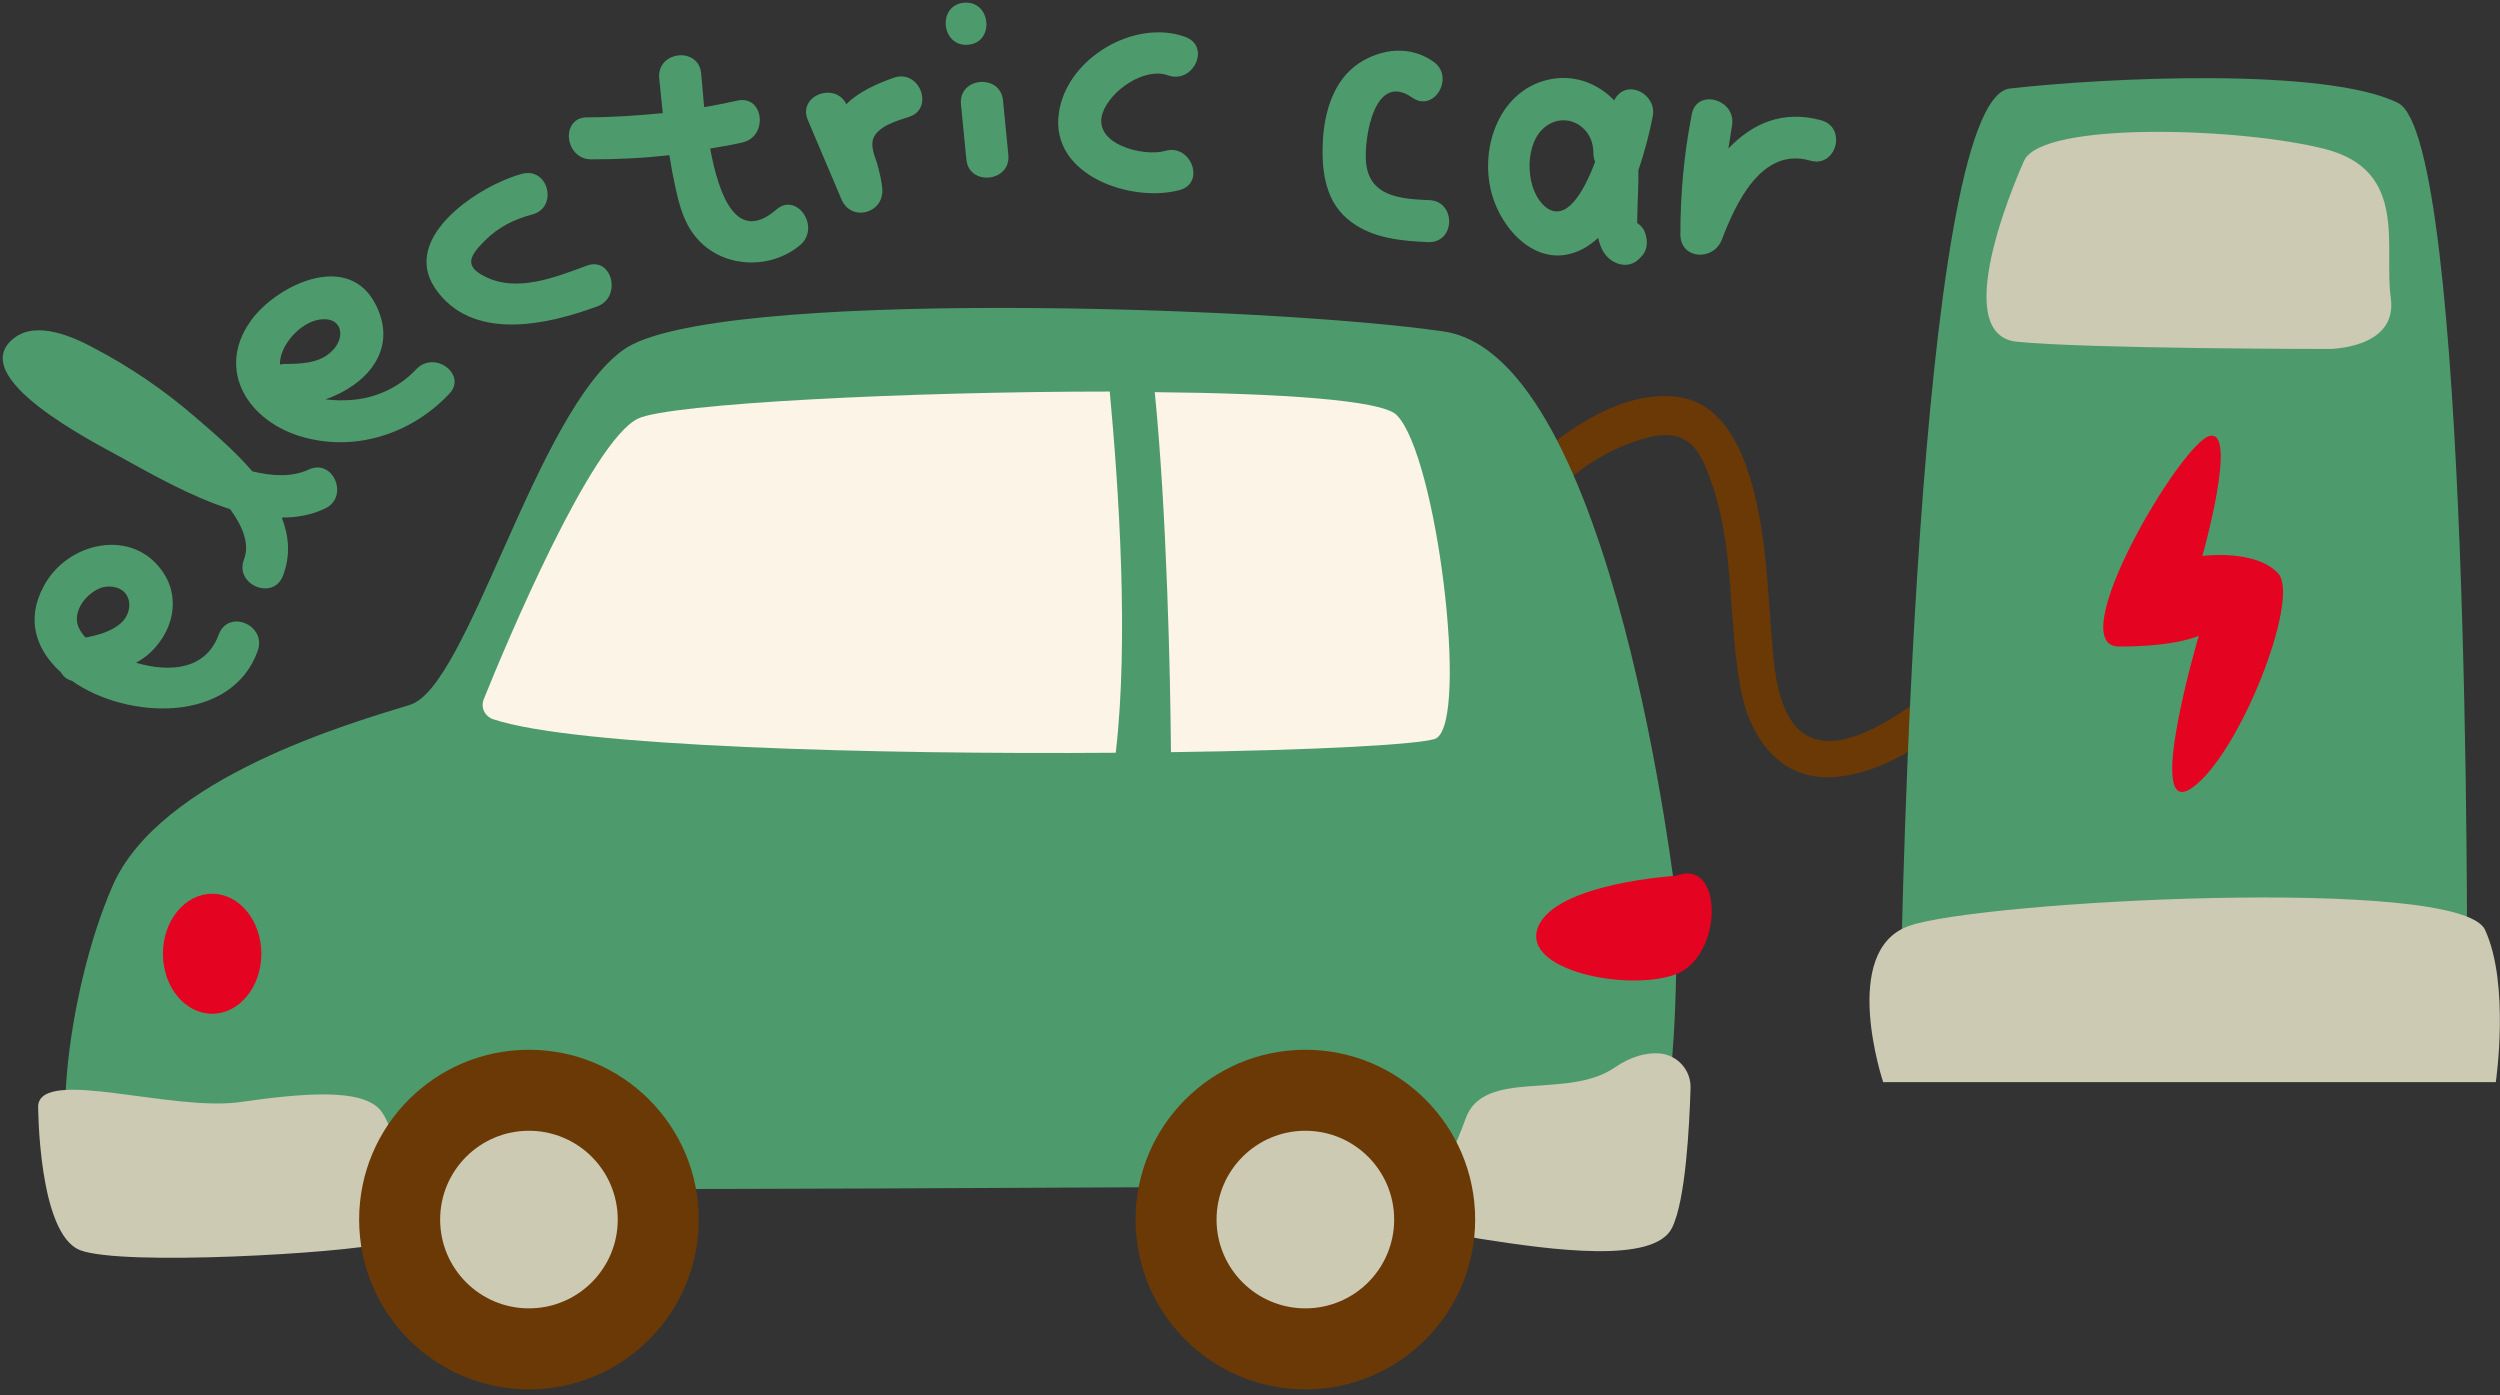 <svg width="258" height="144" viewBox="0 0 258 144" fill="none" xmlns="http://www.w3.org/2000/svg">
<rect x="0" y="0" width="258" height="144" fill="#333333" stroke="none"/>
<g clip-path="url(#clip0_9972_28380)">
<path d="M202.889 68.272C199.421 71.183 188.957 80.719 184.808 74.279C183.012 71.43 183.012 67.282 182.703 64.062C182.455 60.78 182.269 57.436 181.712 54.154C180.907 49.386 179.111 42.08 173.538 41.027C167.718 39.974 161.092 44.495 157.315 48.458C155.581 50.315 158.368 53.102 160.101 51.244C162.516 48.643 165.427 46.662 168.77 45.547C170.752 44.866 172.919 44.371 174.591 45.919C175.706 46.971 176.325 48.953 176.82 50.377C178.987 57.003 178.368 64.124 179.607 70.935C180.535 76.136 183.755 80.781 189.638 80.161C195.768 79.542 201.155 74.774 205.737 70.997C207.595 69.387 204.809 66.6 202.889 68.272Z" fill="#6A3906"/>
<path d="M172.981 92.979C172.981 92.979 166.603 36.816 149.017 34.215C131.432 31.615 73.412 29.695 64.371 36.073C55.331 42.451 48.333 70.873 42.327 72.73C36.321 74.588 16.506 80.223 11.614 91.43C6.722 102.638 4.865 121.029 9.013 122.205C13.162 123.382 170.38 122.205 170.38 122.205C170.38 122.205 173.352 115.084 172.981 92.979Z" fill="#4D9B6C"/>
<path d="M3.936 114.094C3.936 114.094 3.936 127.345 8.27 129.017C12.604 130.689 35.453 129.326 39.416 128.336C43.379 127.345 41.088 116.385 39.107 114.403C37.125 112.422 31.8 112.731 24.865 113.722C17.868 114.775 4.307 110.131 3.936 114.094Z" fill="#CDCAB3"/>
<path d="M174.466 112.298C174.528 110.44 173.104 108.831 171.185 108.707C169.946 108.645 168.398 108.954 166.602 110.193C161.711 113.537 153.104 110.193 151.246 115.456C149.388 120.719 145.24 126.664 152.732 127.84C160.225 129.017 170.689 130.441 172.547 126.726C173.971 123.877 174.343 116.137 174.466 112.298Z" fill="#CDCAB3"/>
<path d="M54.587 143.383C64.265 143.383 72.111 135.537 72.111 125.859C72.111 116.181 64.265 108.335 54.587 108.335C44.909 108.335 37.063 116.181 37.063 125.859C37.063 135.537 44.909 143.383 54.587 143.383Z" fill="#6A3906"/>
<path d="M54.587 135.023C59.648 135.023 63.752 130.92 63.752 125.859C63.752 120.798 59.648 116.695 54.587 116.695C49.526 116.695 45.423 120.798 45.423 125.859C45.423 130.92 49.526 135.023 54.587 135.023Z" fill="#CDCAB3"/>
<path d="M134.713 143.383C144.391 143.383 152.237 135.537 152.237 125.859C152.237 116.181 144.391 108.335 134.713 108.335C125.035 108.335 117.189 116.181 117.189 125.859C117.189 135.537 125.035 143.383 134.713 143.383Z" fill="#6A3906"/>
<path d="M134.713 135.023C139.775 135.023 143.878 130.92 143.878 125.859C143.878 120.798 139.775 116.695 134.713 116.695C129.652 116.695 125.549 120.798 125.549 125.859C125.549 130.92 129.652 135.023 134.713 135.023Z" fill="#CDCAB3"/>
<path d="M21.893 104.62C24.697 104.62 26.971 101.848 26.971 98.428C26.971 95.008 24.697 92.236 21.893 92.236C19.089 92.236 16.815 95.008 16.815 98.428C16.815 101.848 19.089 104.62 21.893 104.62Z" fill="#E40321"/>
<path d="M172.981 90.378C172.981 90.378 160.597 91.121 158.739 95.641C156.881 100.162 168.089 102.391 172.981 100.533C177.873 98.614 177.873 88.458 172.981 90.378Z" fill="#E40321"/>
<path d="M114.527 40.408C93.722 40.408 69.139 41.646 65.857 43.194C61.027 45.485 52.234 66.415 49.943 72.111C49.572 72.978 50.005 73.907 50.872 74.217C59.293 77.065 90.378 77.87 115.146 77.684C116.508 65.981 115.456 50.439 114.527 40.408Z" fill="#FCF4E6"/>
<path d="M144.125 42.823C142.577 41.275 132.051 40.594 119.171 40.47C120.409 52.854 120.781 69.635 120.843 77.623C135.58 77.437 147.035 76.817 148.212 76.198C151.618 74.279 148.274 46.91 144.125 42.823Z" fill="#FCF4E6"/>
<path d="M196.202 99.728C196.202 99.728 197.688 10.252 207.41 9.138C217.132 8.023 239.98 6.908 247.473 10.624C254.965 14.339 254.594 99.728 254.594 99.728H196.202Z" fill="#4D9B6C"/>
<path d="M194.344 111.679C194.344 111.679 189.824 98.18 196.945 95.579C204.066 92.979 253.85 90.316 256.451 95.951C259.052 101.586 257.566 111.679 257.566 111.679H194.344Z" fill="#CDCAB3"/>
<path d="M208.896 16.568C208.896 16.568 200.66 34.525 208.153 35.268C215.645 36.011 240.352 36.011 240.352 36.011C240.352 36.011 247.473 36.011 246.73 30.748C245.986 25.485 248.587 17.62 239.98 15.391C231.373 13.162 210.815 12.481 208.896 16.568Z" fill="#CDCAB3"/>
<path d="M227.286 57.374C227.286 57.374 231.002 44.247 228.029 44.99C225.057 45.733 212.673 66.724 218.679 66.724C224.686 66.724 226.915 65.61 226.915 65.61C226.915 65.61 221.28 84.681 226.172 81.338C231.064 77.994 237.379 61.894 235.15 59.232C232.859 56.631 227.286 57.374 227.286 57.374Z" fill="#E40321"/>
<path d="M22.575 65.486C21.213 69.201 17.436 69.387 14.03 68.396C14.959 67.901 15.764 67.22 16.445 66.291C17.993 64.247 18.365 61.461 16.94 59.232C13.844 54.34 6.909 55.888 4.494 60.532C2.637 64 3.751 67.096 6.29 69.387C6.538 69.82 6.909 70.13 7.405 70.254C13.225 74.341 23.938 74.65 26.6 67.158C27.529 64.495 23.566 62.823 22.575 65.486ZM8.271 62.575C8.767 61.585 10.005 60.532 11.182 60.532C13.535 60.47 13.968 62.947 12.482 64.309C11.491 65.176 10.129 65.548 8.829 65.795C8.024 64.928 7.59 63.938 8.271 62.575Z" fill="#4D9B6C"/>
<path d="M31.863 48.458C30.13 49.263 28.086 49.139 26.043 48.643C24.123 46.414 21.832 44.495 20.036 42.947C16.878 40.222 13.411 37.869 9.758 35.95C7.59 34.773 3.875 33.101 1.522 34.835C-3.865 38.86 9.881 45.733 12.42 47.157C15.578 48.891 19.665 51.244 23.752 52.544C25.052 54.34 25.795 56.136 25.176 57.746C24.185 60.346 28.21 62.018 29.201 59.418C30.006 57.312 29.82 55.331 29.077 53.411C30.625 53.411 32.111 53.164 33.535 52.483C36.074 51.306 34.402 47.281 31.863 48.458Z" fill="#4D9B6C"/>
<path d="M42.947 38.117C41.214 39.974 38.799 41.089 36.26 41.275C35.455 41.337 34.526 41.337 33.597 41.213C37.684 39.789 41.152 36.197 38.799 31.491C36.074 25.98 29.015 29.2 26.167 32.73C22.204 37.745 25.238 43.194 30.873 44.99C36.446 46.724 42.328 44.866 46.291 40.717C48.335 38.736 44.867 36.073 42.947 38.117ZM32.978 32.977C35.393 32.606 35.764 34.959 34.093 36.383C32.854 37.498 30.997 37.559 29.387 37.559C29.201 37.559 29.015 37.621 28.891 37.621C28.829 35.702 30.935 33.287 32.978 32.977Z" fill="#4D9B6C"/>
<path d="M60.595 27.404C57.375 28.581 53.35 30.253 50.007 28.519C47.778 27.404 48.583 26.29 50.069 24.804C51.431 23.442 53.041 22.637 54.898 22.141C57.623 21.46 56.632 17.249 53.908 17.93C49.635 19.045 41.338 24.37 44.867 29.695C48.645 35.33 56.447 33.535 61.648 31.615C64.187 30.686 63.196 26.476 60.595 27.404Z" fill="#4D9B6C"/>
<path d="M80.1 21.646C76.075 25.113 74.217 20.345 73.289 15.33C74.403 15.144 75.518 14.958 76.57 14.71C79.295 14.153 78.862 9.819 76.137 10.376C74.96 10.624 73.846 10.871 72.669 11.057C72.546 9.571 72.422 8.271 72.36 7.59C72.112 4.803 67.84 5.237 68.025 8.023C68.149 9.261 68.273 10.438 68.397 11.676C65.796 11.924 63.195 12.11 60.595 12.11C57.808 12.11 58.242 16.444 61.028 16.444C63.753 16.444 66.415 16.32 69.078 16.011C69.202 16.63 69.264 17.187 69.388 17.807C69.883 20.221 70.316 22.884 72.05 24.742C74.775 27.714 79.605 27.838 82.639 25.237C84.682 23.38 82.205 19.788 80.1 21.646Z" fill="#4D9B6C"/>
<path d="M92.236 8.023C90.503 8.642 88.645 9.447 87.345 10.748C86.168 8.395 82.267 9.881 83.382 12.42C84.558 15.144 85.673 17.869 86.849 20.593C87.84 22.884 91.122 22.079 91.06 19.602C90.998 18.612 90.75 17.745 90.503 16.816C90.255 16.073 89.821 15.082 90.131 14.277C90.626 12.977 92.732 12.42 93.846 12.048C96.447 11.181 94.899 7.094 92.236 8.023Z" fill="#4D9B6C"/>
<path d="M99.481 0.283C96.695 0.531 97.128 4.865 99.915 4.617C102.701 4.37 102.268 0.035 99.481 0.283Z" fill="#4D9B6C"/>
<path d="M99.171 10.748L99.729 16.445C99.977 19.231 104.311 18.797 104.063 16.011L103.506 10.314C103.196 7.59 98.924 7.961 99.171 10.748Z" fill="#4D9B6C"/>
<path d="M120.534 7.775C123.135 8.704 124.993 4.803 122.33 3.812C117.067 1.893 110.008 6.042 109.265 11.738C108.398 18.178 116.881 20.965 121.773 19.602C124.435 18.859 122.887 14.773 120.225 15.578C117.996 16.197 112.732 14.896 113.785 11.677C114.59 9.323 118.119 6.909 120.534 7.775Z" fill="#4D9B6C"/>
<path d="M147.47 20.655C144.498 20.531 141.216 20.284 140.968 16.63C140.783 14.215 141.835 7.342 145.736 10.067C148.027 11.677 150.195 7.899 147.904 6.351C145.551 4.68 142.578 4.989 140.225 6.537C137.563 8.333 136.634 11.677 136.51 14.773C136.386 17.807 136.82 20.965 139.42 22.884C141.711 24.618 144.684 24.866 147.408 24.99C150.257 25.052 150.257 20.717 147.47 20.655Z" fill="#4D9B6C"/>
<path d="M169.081 18.55C169.081 18.24 169.081 17.869 169.081 17.559C169.762 15.578 170.258 13.596 170.567 11.986C171.001 9.695 167.843 8.023 166.604 10.314C166.604 10.314 166.604 10.314 166.604 10.376C164.994 8.704 162.703 7.714 160.165 8.147C154.839 9.076 152.672 15.082 153.911 19.85C154.963 23.875 158.864 27.962 163.261 25.733C163.88 25.423 164.437 24.99 164.933 24.556C165.118 25.423 165.49 26.228 166.109 26.724C167.038 27.467 168.276 27.59 169.143 26.724C169.205 26.662 169.267 26.6 169.329 26.538C169.886 26.042 170.072 25.175 169.886 24.432C169.886 24.37 169.824 24.247 169.824 24.185C169.7 23.689 169.391 23.318 168.957 23.008C168.957 21.77 169.081 19.231 169.081 18.55ZM159.545 21.398C157.44 19.726 157.316 15.33 159.05 13.472C161.155 11.243 164.437 12.791 164.437 15.764C164.437 16.135 164.499 16.445 164.623 16.692C163.384 19.974 161.589 22.946 159.545 21.398Z" fill="#4D9B6C"/>
<path d="M187.967 12.42C183.942 11.305 180.784 12.791 178.369 15.33C178.493 14.525 178.616 13.72 178.74 12.977C179.236 10.252 175.087 9.076 174.592 11.801C173.787 15.887 173.415 20.036 173.415 24.185C173.415 26.785 176.821 26.971 177.688 24.742C179.112 21.027 181.774 15.144 186.79 16.569C189.515 17.373 190.629 13.163 187.967 12.42Z" fill="#4D9B6C"/>
</g>
<defs>
<clipPath id="clip0_9972_28380">
<rect width="257.716" height="143.1" fill="white" transform="translate(0.284 0.283)"/>
</clipPath>
</defs>
</svg>
